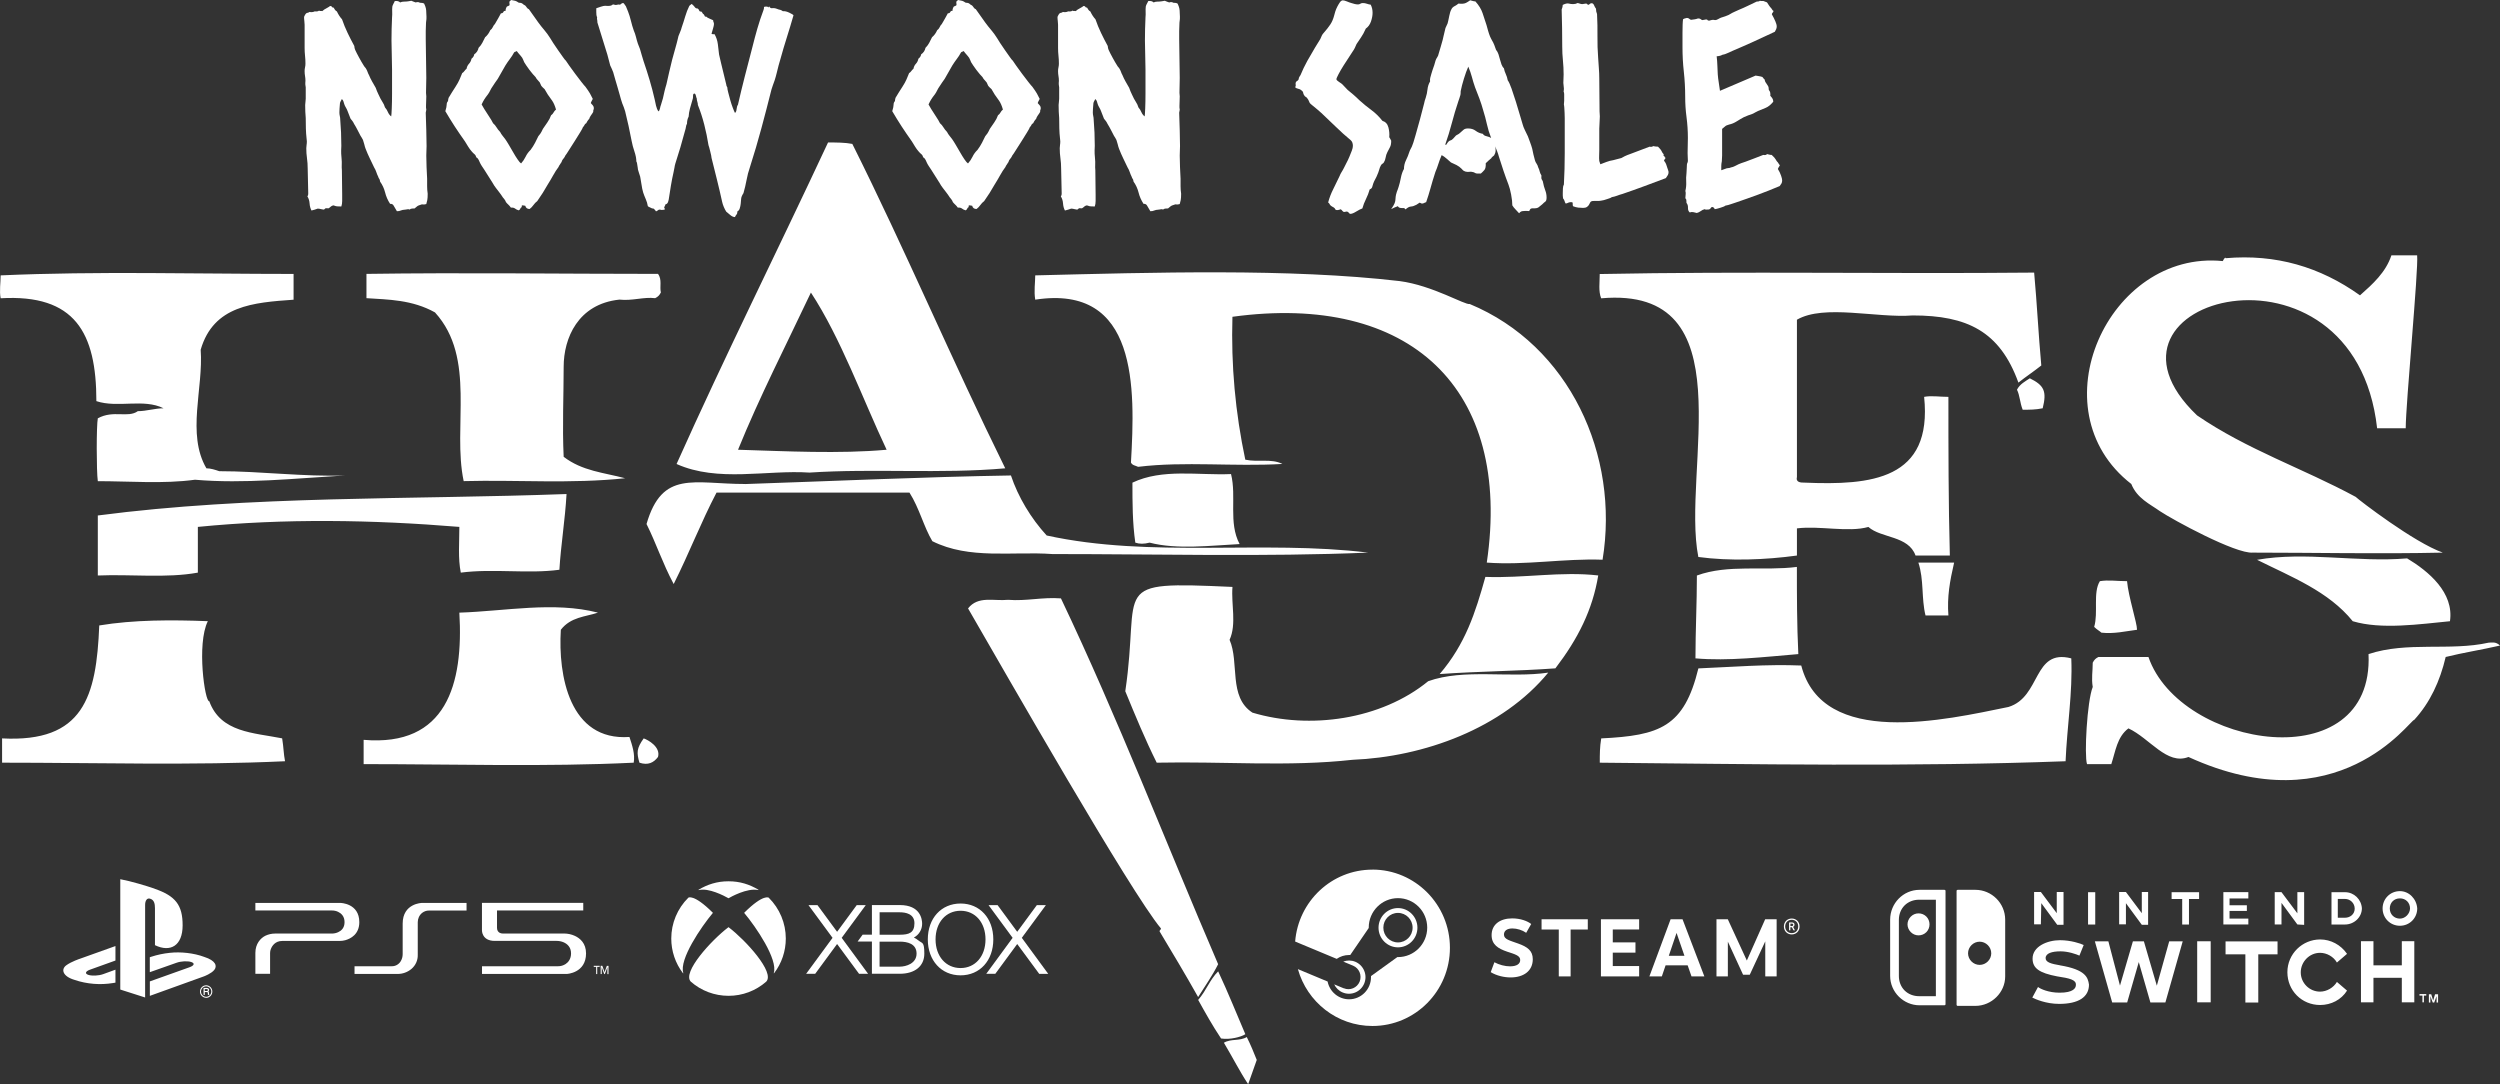 <?xml version="1.0" encoding="UTF-8"?>
<svg id="Layer_2" data-name="Layer 2" xmlns="http://www.w3.org/2000/svg" viewBox="0 0 538.53 233.55">
  <rect x="0" y="0" width="538.53" height="233.55" fill="#333333" stroke="none"/>
  <defs>
    <style>
      .cls-1, .cls-2 {
        fill: #fff;
      }

      .cls-2 {
        fill-rule: evenodd;
      }
    </style>
  </defs>
  <g id="Layers">
    <g id="Logo">
      <path class="cls-1" d="M160.51,104.26c-11.08,0-17.85-3.08-21.24,8.62,2.15,4.31,3.39,8.31,5.85,12.93,3.39-6.77,5.85-13.24,9.23-19.7h41.56c2.15,3.39,3.08,7.39,4.93,10.47,8,4,17.24,2.15,25.86,2.77,22.78,0,45.56.62,68.03-.31-22.78-2.77-46.79,1.23-69.26-3.69-3.39-3.69-6.16-8.31-7.7-12.93-18.78.31-38.79,1.23-57.26,1.85ZM93.72,67.32c8.93,9.85,3.69,24.63,6.16,36.32,11.39-.31,23.09.62,34.78-.62-4.62-1.23-9.23-1.54-13.24-4.62-.31-6.46,0-13.24,0-19.39s3.08-13.54,12.01-14.47c2.77.31,5.23-.62,7.7-.31.62-.31.92-.62,1.23-1.23-.31-1.23.31-2.77-.62-4-20.93,0-41.86-.31-62.8,0v5.23c4.62.31,9.85.31,14.78,3.08ZM345.21,120.58c3.69-22.47-7.08-46.17-28.63-55.1-.92.31-8-4-15.08-4.93-23.7-2.77-53.25-1.85-78.5-1.23,0,1.54-.31,3.39,0,5.23,22.16-3.39,21.55,19.09,20.62,35.09.31.62.92.62,1.54.92,10.16-1.23,20.62,0,31.09-.62-2.46-1.23-5.23-.31-8-.92-2.15-10.16-3.08-20.32-2.77-30.78,38.17-5.23,60.33,15.39,54.79,52.95,8.31.62,16.62-.92,24.93-.62ZM419.71,85.49c-1.85,0-3.69-.31-5.23,0,1.85,17.85-11.39,19.09-25.86,18.47-.62,0-1.85,0-1.54-1.23v-33.86c5.85-3.39,17.24-.31,24.93-.92,11.7,0,18.78,3.39,22.78,14.47,1.54-1.23,3.39-2.46,4.93-3.69-.62-6.77-.92-13.24-1.54-20.01-31.4.31-62.49-.31-93.58.31,0,1.85-.31,3.69.31,5.23,31.4-2.77,17.24,36.94,20.93,55.72,6.77.92,14.47.62,21.24-.31v-5.85c4.93-.62,11.08.92,15.39-.31,2.77,2.46,8.62,1.85,10.16,6.16h7.39c-.31-11.39-.31-22.78-.31-34.17h0ZM478.81,56.24c-24.63-2.46-40.33,32.01-19.7,48.02,1.23,3.08,4,4.31,6.16,5.85,2.77,1.85,16.31,9.23,20.01,8.93,13.54,0,27.09.31,40.94,0-6.16-2.15-18.16-11.39-18.78-12.01-11.39-6.16-23.39-10.16-34.17-17.55-26.47-25.24,33.86-41.25,38.79,2.77h6.16c0-5.23,2.77-34.17,2.46-37.25h-5.54c-1.23,3.69-4,6.16-6.77,8.62-8.62-6.16-18.16-8.93-28.94-8,0-.31-.31,0-.62.62h0ZM178.37,30.69c-10.77,23.09-22.16,45.87-32.63,69.26,8.93,4,19.39,1.23,28.63,1.85,13.85-.92,28.32.31,42.17-.92-11.39-23.09-21.55-47.1-32.94-69.88-1.54-.31-3.39-.31-5.23-.31ZM264.87,137.82c1.54-3.39.31-7.7.62-11.39-27.09-1.23-19.7-.31-23.09,22.47,2.15,5.23,4.31,10.47,6.77,15.39,14.16-.31,28.32.92,42.17-.62,15.39-.62,32.32-6.77,42.17-18.78-8.31,1.23-18.16-.92-25.86,1.85-10.16,8.31-25.55,10.47-37.86,6.77-5.23-3.39-2.77-10.77-4.93-15.7h0ZM344.6,164.29c33.25.31,67.11.92,100.35-.31.31-7.39,1.54-14.78,1.23-22.16-8.31-2.15-6.46,8.31-13.54,10.47-13.54,2.77-40.02,8.93-44.63-8.93-7.39-.31-14.78.31-22.16.62-3.08,12.62-8.31,14.47-20.93,15.08-.31,1.85-.31,3.39-.31,5.23ZM63.24,59.01c-20.93,0-42.17-.62-63.1.31,0,1.54-.31,3.39,0,4.93,16.01-.92,20.62,7.39,20.62,22.16,4.62,1.54,10.16-.62,14.47,1.54-1.85,0-3.69.62-5.54.62-2.15,1.54-5.23-.31-8.62,1.54-.31,1.54-.31,11.39,0,13.54,6.77,0,14.16.62,20.93-.31,10.47.92,21.86-.31,32.32-.92-8.93.31-18.16-.92-27.09-.92-.92-.31-1.85-.62-2.77-.62-4.31-7.39-.62-17.24-1.23-25.55,2.77-9.54,11.39-10.16,20.01-10.77v-5.54ZM250.09,200c0,.31-.31.31-.31.62,2.77,4.62,5.54,9.23,8.31,14.16,1.54-2.46,3.08-4.62,4.31-7.08-11.39-26.47-21.55-52.95-33.86-78.8-4-.31-7.39.62-11.39.31-3.08.31-6.46-.92-8.62,1.85,8,13.85,35.09,61.26,41.56,68.95ZM510.21,140.9c1.23,27.09-40.63,20.32-47.41.62h-10.77c-.62.31-.92.62-1.23,1.23,0,1.85-.31,3.39,0,5.23-1.23,3.08-1.85,14.78-1.23,16.62h5.23c.92-2.77,1.23-5.85,3.69-7.7,4.62,2.15,8.31,8,12.93,6.16,32.32,14.78,47.71-8,48.64-8,3.39-3.69,5.54-8.31,6.77-13.54,3.69-.92,7.7-1.54,11.7-2.46-.92-.92-1.85-.62-2.46-.62-8.31,1.85-17.55-.31-25.86,2.46h0ZM128.81,131.97c-9.54-2.46-20.01-.31-29.86,0,.92,15.39-2.77,28.94-20.62,27.4v5.23c19.39,0,39.09.62,58.18-.31.31-1.85-.31-3.69-.92-5.54-12.93.92-15.39-13.24-14.78-23.09,2.15-2.77,5.23-2.77,8-3.69ZM122.04,106.42c-33.25,1.23-68.03.31-100.97,4.62v12.93c7.08-.31,14.78.62,21.55-.62v-9.85c18.78-1.85,37.55-1.54,56.33,0,0,3.39-.31,6.77.31,9.85,7.08-.92,14.47.31,21.24-.62.31-5.23,1.23-10.77,1.54-16.31ZM344.29,123.96c-8-.92-16.01.62-24.32.31-2.15,7.7-4.31,14.47-9.85,20.93,8.62-.62,16.62-.62,24.93-1.23,4.93-6.46,8-12.62,9.23-20.01ZM387.08,122.12c-7.08.92-14.78-.62-21.55,1.85,0,5.85-.31,12.01-.31,17.85,7.08.62,14.78-.31,22.16-.92-.31-6.46-.31-12.31-.31-18.78ZM506.82,133.82c6.16,1.85,14.47.62,20.93,0,.92-6.16-4.62-10.77-9.23-13.54-10.77.92-21.86-1.54-32.32.31,7.39,3.69,15.39,6.77,20.62,13.24ZM243.94,103.96c0,4.31,0,8.62.62,12.93.92.31,1.85.31,3.08,0,5.85,1.54,13.24.62,19.39.31-2.46-4.62-.62-10.16-1.85-15.08-7.08.31-14.78-1.23-21.24,1.85ZM452.64,136.28c2.77.31,5.23-.31,7.7-.62,0-1.54-1.85-7.08-2.15-10.47-2.15,0-4-.31-5.85,0-1.54,2.46-.31,6.77-1.23,9.85.62.62,1.23.92,1.54,1.23h0ZM258.1,215.39c1.54,2.77,3.08,5.54,4.93,8.31,1.85.31,4.31-.31,5.23-.92-1.85-4.31-3.69-8.93-5.85-13.54-1.85,1.85-2.46,4-4.31,6.16ZM413.24,121.19c1.23,3.69.62,7.7,1.54,11.39h4.93c-.31-4,.31-7.39,1.23-11.39,0,0-7.7,0-7.7,0ZM268.87,233.55c.62-1.85,1.23-3.39,1.85-5.23-.62-1.54-1.23-3.08-2.15-4.93-1.54.92-3.39.31-4.93,1.23,1.85,3.08,3.39,6.16,5.23,8.93ZM440.02,87.95c.92-3.69.31-4.93-2.77-6.46-.92.62-2.15,1.23-2.77,2.46.62,1.23.62,2.77,1.23,4.31,1.54,0,2.77,0,4.31-.31ZM141.74,163.06c.62-2.15-2.15-3.69-3.08-4-1.54,2.15-1.54,3.08-.92,5.23,1.85.62,3.08,0,4-1.23ZM21.38,134.74c-.62,15.39-3.39,25.24-20.93,24.32v5.23c20.32,0,40.94.62,60.95-.31-.31-1.54-.31-3.08-.62-4.93-6.16-1.23-13.24-1.23-15.7-8-.92.31-2.77-12.31-.31-17.24-7.7-.31-16.01-.31-23.39.92ZM158.98,96.88c4.62-11.39,10.47-22.78,15.7-33.86,6.46,9.85,11.08,22.78,16.31,33.86-10.16.92-21.86.31-32.01,0Z"/>
      <g>
        <g id="ps5_logo" data-name="ps5 logo">
          <path id="ps_logo" data-name="ps logo" class="cls-2" d="M16.1,211.09c-2.58-.74-3.02-2.26-1.84-3.14,1.09-.81,2.95-1.42,2.95-1.42l7.66-2.74v3.12l-5.51,1.98c-.98.36-1.12.85-.33,1.11s2.23.19,3.2-.16l2.64-.96v2.79c-.17.03-.36.06-.53.09-2.76.45-5.59.22-8.24-.66ZM32.27,211.41l8.6-3.07c.98-.36,1.13-.85.33-1.11s-2.23-.19-3.2.17l-5.73,2.02v-3.22l.33-.11c1.29-.42,2.63-.7,3.98-.84,2.33-.26,5.18.04,7.42.88,2.52.8,2.81,1.98,2.17,2.79s-2.21,1.39-2.21,1.39l-11.68,4.21v-3.1ZM33.28,191.44c4.53,1.56,6.06,3.51,6.06,7.89s-2.62,5.89-5.96,4.27v-7.97c0-.93-.17-1.79-1.04-2.04-.67-.22-1.08.41-1.08,1.34v19.94l-5.35-1.71v-23.77c2.27.42,5.59,1.42,7.37,2.03h0ZM44.77,213.26c0,.06-.02.13-.06.17-.06.04-.13.05-.2.05h-.41v-.43h.44s.1,0,.14.03c.06.04.1.11.09.18ZM45.07,214.23s-.04-.04-.04-.07c0-.04-.01-.08-.01-.12v-.19c0-.07-.02-.14-.06-.2-.02-.03-.06-.05-.09-.07.04-.03.08-.07.11-.11.04-.07.06-.15.06-.23.01-.16-.08-.3-.22-.37-.09-.04-.18-.05-.28-.05h-.69v1.5h.26v-.62h.41c.05,0,.11,0,.16.02.06.03.09.09.08.16v.24s.02.08.02.12c0,.02,0,.04.02.06v.02h.3v-.09h-.02ZM43.3,213.6c0-.3.12-.58.32-.8.42-.43,1.11-.44,1.55-.02,0,0,.01.01.02.02.44.44.43,1.16-.01,1.6-.21.2-.48.32-.77.32-.29,0-.58-.12-.78-.33-.21-.21-.33-.5-.32-.79h0ZM44.41,214.95c.35,0,.69-.14.94-.4.52-.53.52-1.38,0-1.91-.25-.25-.59-.4-.94-.4-.75.01-1.34.63-1.33,1.38,0,.35.15.68.39.92.25.25.59.4.94.4h0Z"/>
          <path id="ps5" class="cls-1" d="M128.65,209.83h-.23v-1.56h-.52v-.22h1.27v.22h-.52v1.56ZM130.23,209.42h0l.49-1.36h.36v1.78h-.24v-1.49h0l-.54,1.48h-.14l-.54-1.48h0v1.48h-.23v-1.78h.36l.48,1.37ZM125.62,194.49h-21.8v5.91s-.07,2.28,2.76,2.28h13.33c.52,0,1.04.1,1.52.31.74.33,1.58,1.01,1.58,2.37,0,1.22-.59,1.92-1.18,2.31-.49.31-1.05.48-1.63.47h-16.37v1.66h18.26s4.15-.17,4.15-4.43c0-2.17-1.27-3.24-2.4-3.77-.74-.34-1.54-.51-2.35-.51h-13.21c-.22,0-.44-.05-.63-.15-.28-.15-.59-.46-.59-1.05v-3.76h18.58v-1.64ZM76.37,208.14v1.66h9.25c1.11.01,2.18-.38,3.02-1.09.88-.75,1.38-1.85,1.35-3.01v-7.05c0-.78.34-1.52.95-2.01.43-.33.95-.51,1.49-.5h8.07v-1.64h-9.61s-4.15.07-4.15,4.45v6.58c0,.54-.14,1.07-.42,1.53-.41.69-1.17,1.11-1.98,1.08h-7.98ZM55.01,194.49v1.64h16.49c.46,0,.91.09,1.33.29.65.31,1.39.94,1.39,2.22s-.73,1.87-1.39,2.17c-.42.19-.88.29-1.35.29h-12.23c-.72,0-1.44.16-2.09.47-1.02.51-2.15,1.71-2.15,3.7v4.5h3.17v-4.48c0-.29.05-.58.16-.85.26-.67.92-1.75,2.47-1.75h12.34c.41,0,.83-.05,1.23-.16,1.13-.32,3.02-1.25,3.02-3.89,0-4.09-4.07-4.14-4.07-4.14h-18.31Z"/>
        </g>
        <g>
          <path class="cls-1" d="M223.85,209.77l-4.73-6.42-4.72,6.42h-1.95l5.68-7.75-5.19-7.05h1.95l4.23,5.75,4.23-5.75h1.95l-5.19,7.05,5.69,7.76h-1.95ZM187,209.77l-5.69-7.75,5.19-7.05h-1.95l-4.23,5.75-4.23-5.75h-1.94l5.19,7.05-5.69,7.75h1.95l4.72-6.42,4.73,6.42h1.95Z"/>
          <path class="cls-1" d="M197.83,202.58c-.29-.25-.62-.46-.97-.62,1.1-.58,1.78-1.72,1.78-2.97,0-.95-.35-4.03-4.81-4.03h-6.01v6.38h-2c-.26.34-.85,1.15-1.08,1.48h3.08v6.94h6.01c3.26,0,5.28-1.65,5.28-4.32s-.44-2.15-1.28-2.87M189.48,196.52h4.35c1.18,0,3.15.29,3.15,2.35s-1.15,2.48-3.15,2.48h-4.35v-4.84h0ZM193.82,208.23h-4.35v-5.39h4.35c1.65,0,3.62.45,3.62,2.58s-2.27,2.81-3.62,2.81M206.92,194.63c-4.16,0-7.06,3.18-7.06,7.73s2.91,7.74,7.06,7.74,7.05-3.18,7.05-7.74-2.9-7.73-7.05-7.73M206.92,208.53c-3.17,0-5.39-2.54-5.39-6.17s2.22-6.17,5.39-6.17,5.37,2.54,5.37,6.17-2.21,6.17-5.37,6.17M148.28,193.38h-.01c-2.35,2.33-3.67,5.49-3.67,8.79,0,2.7.88,5.33,2.52,7.47.02.02.04.03.06.02s.02-.04.01-.06c-.94-2.91,3.87-9.96,6.35-12.92,0,0,.02-.02.02-.04s-.01-.03-.02-.04c-4.18-4.16-5.29-3.21-5.28-3.22M165.59,193.38h.01c2.35,2.33,3.67,5.49,3.67,8.79,0,2.7-.88,5.33-2.52,7.47-.02.02-.04.03-.06.02-.02-.01-.02-.04-.01-.06.94-2.91-3.86-9.97-6.35-12.92,0,0-.02-.02-.02-.04s0-.03.02-.04c4.18-4.16,5.29-3.2,5.28-3.22M156.93,189.84c2.49,0,4.54.68,6.43,1.81.02.01.03.04.02.06,0,.02-.04.03-.06.02-2.39-.52-6.02,1.55-6.36,1.75,0,0-.02,0-.03,0s-.02,0-.03,0c-.91-.52-4.27-2.28-6.38-1.74-.02,0-.05,0-.06-.02s0-.05.02-.06c1.89-1.13,3.96-1.82,6.44-1.82M156.93,199.73s.03.01.04.02c3.69,2.81,10.01,9.75,8.08,11.71h0c-2.24,1.97-5.13,3.06-8.12,3.05-2.99,0-5.88-1.08-8.12-3.05h0c-1.93-1.96,4.39-8.9,8.08-11.71,0,0,.03-.02.04-.02"/>
        </g>
      </g>
      <g>
        <g>
          <path class="cls-1" d="M295.63,187.33c-8.77,0-15.95,6.82-16.64,15.49l8.95,3.73c.76-.52,1.67-.83,2.66-.83.09,0,.18,0,.26,0l3.98-5.82s0-.05,0-.08c0-3.5,2.82-6.35,6.3-6.35s6.3,2.85,6.3,6.35-2.82,6.35-6.3,6.35c-.05,0-.1,0-.14,0l-5.67,4.09c0,.08,0,.15,0,.23,0,2.63-2.12,4.77-4.72,4.77-2.29,0-4.2-1.65-4.63-3.83l-6.4-2.67c1.98,7.07,8.42,12.25,16.06,12.25,9.22,0,16.69-7.54,16.69-16.84s-7.47-16.85-16.69-16.85"/>
          <path class="cls-1" d="M289.45,212.89l-2.05-.85c.36.76.99,1.4,1.83,1.75,1.8.76,3.88-.11,4.64-1.93.36-.88.37-1.85,0-2.74-.36-.88-1.04-1.57-1.91-1.94-.87-.36-1.8-.35-2.61-.04l2.12.88c1.33.56,1.96,2.1,1.41,3.44-.55,1.34-2.08,1.98-3.41,1.42"/>
          <path class="cls-1" d="M297.99,199.83c0-1.76,1.41-3.18,3.15-3.18s3.15,1.42,3.15,3.18-1.41,3.18-3.15,3.18-3.15-1.42-3.15-3.18M305.33,199.84c0-2.33-1.88-4.23-4.19-4.23s-4.19,1.9-4.19,4.23,1.88,4.23,4.19,4.23,4.19-1.9,4.19-4.23"/>
          <path class="cls-1" d="M329.85,199.02l-1.09,1.92c-.84-.59-1.97-.94-2.96-.94-1.13,0-1.83.47-1.83,1.32,0,1.03,1.24,1.27,3.09,1.94,1.98.71,3.12,1.54,3.12,3.37,0,2.51-1.96,3.92-4.77,3.92-1.37,0-3.02-.36-4.29-1.14l.79-2.13c1.03.55,2.27.88,3.37.88,1.48,0,2.19-.55,2.19-1.37,0-.93-1.07-1.22-2.81-1.79-1.98-.67-3.35-1.54-3.35-3.57,0-2.29,1.82-3.6,4.43-3.6,1.82,0,3.29.58,4.1,1.21"/>
          <polygon class="cls-1" points="338.33 200.23 338.33 210.33 335.78 210.33 335.78 200.23 332.07 200.23 332.07 198.02 342.03 198.02 342.03 200.23 338.33 200.23"/>
          <polygon class="cls-1" points="347.41 200.22 347.41 203 352.3 203 352.3 205.21 347.41 205.21 347.41 208.1 353.09 208.1 353.09 210.33 344.86 210.33 344.86 198.02 353.09 198.02 353.09 200.22 347.41 200.22"/>
          <path class="cls-1" d="M361.15,200.96l-1.67,4.93h3.37l-1.7-4.93ZM358.79,207.94l-.81,2.39h-2.68l4.57-12.31h2.57l4.7,12.31h-2.77l-.83-2.39h-4.77Z"/>
          <polygon class="cls-1" points="380.26 202.78 376.92 209.97 375.48 209.97 372.2 202.84 372.2 210.33 369.75 210.33 369.75 198.02 372.19 198.02 376.29 206.91 380.24 198.02 382.71 198.02 382.71 210.33 380.26 210.33 380.26 202.78"/>
          <path class="cls-1" d="M385.67,199.49h.3c.19,0,.31-.12.31-.28s-.08-.25-.31-.25h-.3v.53ZM385.98,198.7c.44,0,.58.23.58.49,0,.23-.14.39-.3.47l.39.74h-.32l-.33-.66h-.34v.66h-.27v-1.69h.58ZM384.55,199.57c0,.88.63,1.44,1.41,1.44s1.4-.56,1.4-1.44-.63-1.44-1.4-1.44-1.41.55-1.41,1.44M387.65,199.57c0,1.06-.79,1.72-1.69,1.72s-1.69-.66-1.69-1.72.79-1.71,1.69-1.71,1.69.66,1.69,1.71"/>
        </g>
        <path class="cls-1" d="M410.9,199.12c0,1.23,1.04,2.37,2.37,2.37s2.37-1.04,2.37-2.37-1.04-2.37-2.37-2.37-2.37,1.14-2.37,2.37ZM425.52,191.68h-3.83c-.09,0-.22.09-.22.22v24.56c0,.09.09.22.22.22h3.83c3.51,0,6.42-2.91,6.42-6.33v-12.25c0-3.54-2.91-6.42-6.42-6.42ZM426.44,207.85c-1.36,0-2.5-1.14-2.5-2.5s1.14-2.5,2.5-2.5,2.5,1.14,2.5,2.5-1.14,2.5-2.5,2.5ZM418.87,191.68h-5.38c-3.51,0-6.33,2.91-6.33,6.42v12.12c0,3.51,2.91,6.33,6.33,6.33h5.38c.09,0,.22-.09.22-.22v-24.46c0-.09-.13-.19-.22-.19ZM417.01,214.59h-3.64c-1.14,0-2.28-.41-3.1-1.23-.82-.82-1.23-1.96-1.23-3.1v-12.12c0-1.14.41-2.28,1.23-3.1s1.96-1.23,3.1-1.23h3.64v20.79ZM457.95,194.56l3.42,4.65h1.36v-7.06h-1.36v4.56l-3.42-4.56h-1.46v6.96h1.46v-4.56ZM443.75,207.94c-1.87-.32-3.1-.63-3.1-1.55,0-1.04,1.36-1.46,3.23-1.46,1.65,0,3.42.63,4.05.92l.92-2.28c-.63-.32-2.78-1.04-5.09-1.04-2.78,0-5.92,1.36-5.92,3.96,0,2.09,1.46,3.1,5.28,3.83,2.69.41,4.15.73,4.05,1.87,0,.63-.51,1.65-3.51,1.65-2.37,0-4.15-.82-4.65-1.23l-1.23,2.28c.63.32,2.91,1.36,5.79,1.36,4.15,0,6.42-1.46,6.42-4.15-.22-1.55-.73-3.23-6.23-4.15ZM439.73,194.56l3.42,4.65h1.36v-7.06h-1.46v4.56l-3.42-4.56h-1.46v6.96h1.46l.09-4.56h0ZM464.6,212.31l-2.78-9.53h-2.37l-2.78,9.53-2.5-9.53h-2.91l3.73,13.16h3.23l2.5-8.7,2.5,8.7h3.23l3.73-13.16h-2.91l-2.66,9.53ZM451.34,192.19h-1.55v6.96h1.55v-6.96ZM473.3,215.92h2.91v-13.16h-2.91v13.16ZM516.97,191.96c-2.09,0-3.73,1.65-3.73,3.73s1.65,3.73,3.73,3.73,3.73-1.65,3.73-3.73c-.13-2.06-1.77-3.73-3.73-3.73ZM516.97,197.88c-1.23,0-2.18-.92-2.18-2.18s.92-2.18,2.18-2.18,2.18.92,2.18,2.18c-.03,1.14-1.04,2.18-2.18,2.18ZM517.38,207.94h-6.11v-5.19h-2.69v13.16h2.69v-5.28h6.11v5.28h2.69v-13.16h-2.69v5.19ZM524.54,214.18l-.41,1.36-.41-1.36h-.51v1.77h.32v-1.36l.51,1.36h.32l.51-1.36v1.36h.32v-1.77h-.63ZM505.14,192.19h-2.91v6.96h2.91c1.96,0,3.64-1.55,3.64-3.51-.13-1.9-1.68-3.45-3.64-3.45ZM505.14,197.69h-1.55v-4.05h1.55c1.14,0,2.09.92,2.09,2.09s-.95,1.96-2.09,1.96ZM521.31,214.46h.51v1.46h.32v-1.46h.51v-.32h-1.46v.32h.13ZM499.76,205.25c1.46,0,2.91.82,3.64,2.09l2.18-1.87c-1.36-1.96-3.51-3.1-5.79-3.1-3.83,0-7.06,3.1-7.06,7.06s3.1,7.06,7.06,7.06c2.37,0,4.56-1.14,5.79-3.1l-2.18-1.87c-.73,1.23-2.18,2.09-3.64,2.09-2.28,0-4.15-1.87-4.15-4.15s1.87-4.21,4.15-4.21ZM484.32,197.88h-4.05v-1.65h3.73v-1.23h-3.73v-1.46h4.05v-1.36h-5.38v6.96h5.38v-1.27ZM479.44,205.57h4.24v10.38h2.78v-10.38h4.15v-2.78h-11.2v2.78h.03ZM473.71,192.19h-5.92v1.46h2.28v5.51h1.46v-5.51h2.18v-1.46h0ZM496.34,199.24v-7.06h-1.46v4.56l-3.42-4.56h-1.46v6.96h1.46v-4.65l3.42,4.65,1.46.09h0Z"/>
      </g>
      <g>
        <path class="cls-1" d="M90.42.59c.43,0,.74.06.94.18.19.39.32.73.38,1.03s.09.64.09,1.03c.04.59.05,1.01.03,1.26-.02.25-.05.52-.09.79-.04.63-.06,1.22-.06,1.79v1.79c0,1.37.02,2.75.06,4.16.04,1.41.06,2.79.06,4.16,0,.55-.01,1.08-.03,1.61-.02.53-.03,1.06-.03,1.61,0,.12,0,.24.03.38.02.14.03.26.03.38,0,.35-.01.69-.03,1.03-.02.33-.03.65-.03.97v.41c0,.12.02.27.06.47-.08.31-.12.53-.12.64,0,.63.02,1.26.06,1.9.04.64.06,1.28.06,1.9,0,.59,0,1.15.03,1.7.02.55.03,1.11.03,1.7,0,.31-.01.64-.03,1-.02.35-.03.7-.03,1.05,0,.82.02,1.65.06,2.49.04.84.08,1.67.12,2.49v1.61c0,.53.04,1.06.12,1.61,0,.63-.03,1.08-.09,1.38s-.13.58-.21.85c-.31.08-.52.11-.62.09-.1-.02-.21-.03-.32-.03-.55.16-.9.3-1.05.44-.16.14-.33.28-.53.44-.16,0-.34,0-.56.03-.22.02-.38.09-.5.21-.2-.08-.35-.1-.47-.06-.12.04-.23.06-.35.06-.55.04-.92.11-1.11.21-.2.1-.47.15-.82.15-.31-.51-.55-.91-.7-1.2-.16-.29-.41-.42-.76-.38-.51-.78-.87-1.6-1.08-2.46-.22-.86-.58-1.64-1.08-2.34-.04-.31-.1-.51-.18-.59-.08-.08-.16-.23-.23-.47-.16-.31-.29-.64-.41-1s-.27-.68-.47-1c-.31-.66-.63-1.32-.94-1.96-.31-.64-.61-1.32-.88-2.02-.12-.31-.22-.63-.29-.97-.08-.33-.18-.65-.29-.97-.08-.16-.17-.31-.26-.47-.1-.16-.19-.29-.26-.41-.23-.43-.46-.86-.67-1.29-.22-.43-.46-.86-.73-1.29-.08-.19-.19-.38-.32-.56-.14-.18-.28-.36-.44-.56-.12-.27-.23-.55-.32-.82-.1-.27-.21-.55-.32-.82-.08-.23-.2-.48-.35-.73-.16-.25-.27-.5-.35-.73-.08-.19-.14-.39-.18-.59-.04-.19-.16-.37-.35-.53-.27.47-.41.78-.41.94-.04.47-.07.85-.09,1.14-.02.29-.03.56-.03.79,0,.27.03.54.09.79.06.25.09.5.09.73.08.94.14,1.89.18,2.84.04.96.06,1.9.06,2.84-.04.74-.05,1.31-.03,1.7.02.39.05.78.09,1.17.04.39.05.79.03,1.2-.02.41-.01.81.03,1.2,0,.9,0,1.77.03,2.61.02.84.03,1.71.03,2.61v1.41c0,.43-.06.82-.18,1.17-.59,0-.97-.02-1.14-.06-.18-.04-.36-.1-.56-.18-.23.04-.42.13-.56.26-.14.14-.3.26-.5.38-.43-.04-.66-.03-.7.03-.04.06-.12.13-.23.21-.12.04-.23.04-.32,0-.1-.04-.21-.06-.32-.06-.31-.08-.57-.12-.76-.12-.23.08-.46.16-.67.23-.22.08-.44.14-.67.18-.23-.43-.37-.94-.41-1.52-.04-.59-.2-1.09-.47-1.52.08-.16.13-.25.15-.29.02-.04.03-.16.03-.35,0-.9-.02-1.8-.06-2.7-.04-.9-.06-1.8-.06-2.7,0-.74-.05-1.46-.15-2.17-.1-.7-.15-1.43-.15-2.17,0-.23.02-.47.06-.7.04-.23.06-.49.06-.76,0-.12-.01-.23-.03-.35-.02-.12-.03-.21-.03-.29-.08-.7-.13-1.43-.15-2.17-.02-.74-.03-1.48-.03-2.23-.04-.43-.07-.88-.09-1.35-.02-.47-.03-.96-.03-1.46,0-.19.02-.41.06-.64.04-.23.06-.47.06-.7v-2.46c-.08-.47-.11-.78-.09-.94.02-.16.03-.31.03-.47,0-.35-.03-.69-.09-1.03-.06-.33-.09-.69-.09-1.08,0-.27.03-.54.09-.79.06-.25.09-.52.09-.79,0-.59-.03-1.15-.09-1.7-.06-.55-.09-1.11-.09-1.7v-4.98c0-.27-.02-.55-.06-.82-.04-.27-.06-.57-.06-.88.23-.55.45-.83.64-.85.19-.02.37-.09.53-.21.43.08.8.04,1.11-.12.51.04.82-.02.94-.18.08.08.19.11.32.09.14-.02.26,0,.38.03.12-.08.21-.16.29-.23s.19-.16.35-.23c.43-.23.68-.38.76-.44.08-.06.18-.13.29-.21.19,0,.32.06.38.18s.19.18.38.18c.08.16.18.31.29.47.12.16.25.27.41.35.31.66.68,1.23,1.11,1.7.35,1.02.75,1.99,1.2,2.93.45.94.93,1.88,1.44,2.81,0,.12.02.26.06.44.04.18.08.3.12.38.19.43.48.99.85,1.67.37.68.69,1.24.97,1.67.08.16.18.29.29.41s.21.25.29.41c.12.2.21.41.29.64.08.23.18.45.29.64.19.47.42.93.67,1.38.25.45.52.91.79,1.38.08.23.17.47.26.7.1.23.21.47.32.7.31.7.6,1.24.85,1.61.25.37.44.77.56,1.2.27.31.49.65.64,1.03.16.37.39.67.7.91.04-.19.08-.77.12-1.73.04-.96.06-2,.06-3.13v-5.27c0-1.05-.02-2.1-.06-3.13-.04-1.03-.06-2.06-.06-3.08,0-.82,0-1.65.03-2.49.02-.84.05-1.67.09-2.49.04-.43.05-.83.03-1.2-.02-.37-.01-.75.03-1.14.04-.19.12-.39.23-.59.12-.19.21-.39.29-.59.51-.08.9.02,1.17.29.23-.12.52-.18.85-.18s.62-.02.85-.06c.31-.04.49-.07.53-.09.04-.02.1-.03.18-.03.16.08.3.14.44.18.14.04.3.1.5.18.35-.12.64-.1.88.06Z"/>
        <path class="cls-1" d="M127.68,21.33c-.08.16-.16.3-.23.44-.08.14-.14.28-.18.44.16.16.3.32.44.5.14.18.21.36.21.56,0,.16-.03.3-.09.44-.06.14-.07.26-.03.38-.16.27-.32.53-.5.76s-.3.49-.38.76c-.16.16-.28.31-.38.47-.1.16-.19.31-.26.47-.2.08-.32.21-.38.38s-.17.32-.32.44c-.04.16-.23.53-.59,1.11s-.74,1.21-1.17,1.88c-.43.66-.84,1.31-1.23,1.93-.39.63-.66,1.04-.82,1.23-.08.2-.17.35-.26.47-.1.12-.21.25-.32.41-.08.12-.14.24-.18.38-.04.14-.1.24-.18.32-.08.16-.17.29-.26.41-.1.12-.19.27-.26.47-.39.51-.78,1.11-1.17,1.82-.39.7-.76,1.33-1.11,1.88-.2.31-.38.63-.56.94-.18.31-.36.63-.56.94-.2.31-.39.61-.59.88-.2.27-.39.57-.59.88-.31.23-.59.52-.82.85-.23.33-.51.62-.82.85-.51,0-.82-.23-.94-.7-.51-.12-.76-.12-.76,0v.29c-.16.08-.26.19-.32.35-.06.16-.17.27-.32.35-.31-.08-.58-.21-.79-.38-.22-.18-.52-.24-.91-.21-.16-.23-.33-.44-.53-.62-.2-.18-.37-.36-.53-.56-.08-.23-.19-.43-.32-.59-.14-.16-.26-.31-.38-.47-.12-.19-.23-.37-.35-.53-.12-.16-.23-.31-.35-.47-.27-.35-.54-.69-.79-1.03-.25-.33-.48-.67-.67-1.03-.31-.47-.62-.95-.91-1.44-.29-.49-.6-.97-.91-1.44-.16-.23-.31-.47-.47-.7-.16-.23-.29-.47-.41-.7-.08-.19-.19-.43-.32-.7-.14-.27-.3-.45-.5-.53-.08-.31-.22-.55-.41-.7-.2-.16-.39-.35-.59-.59-.27-.31-.53-.65-.76-1.03-.23-.37-.47-.75-.7-1.14-.78-1.09-1.51-2.17-2.2-3.22-.68-1.05-1.36-2.15-2.02-3.28.19-.62.29-1.09.29-1.41s.1-.57.29-.76c0-.16.04-.39.12-.7.51-.86,1-1.64,1.46-2.34.43-.66.73-1.21.91-1.64.18-.43.36-.88.56-1.35.19-.12.35-.26.47-.44s.27-.34.47-.5c.08-.43.25-.79.53-1.08.27-.29.45-.65.53-1.08.35-.27.55-.59.59-.94.51-.35.82-.82.94-1.41.31-.31.58-.66.79-1.05.21-.39.42-.8.62-1.23.47-.39.84-.9,1.11-1.52.23-.16.41-.37.53-.64.12-.27.27-.51.47-.7.31-.51.56-.93.73-1.26.18-.33.36-.67.56-1.03.27,0,.45-.1.53-.29.08-.19.23-.27.47-.23,0-.35.1-.66.29-.94.08-.04.19-.09.35-.15.16-.06.23-.13.23-.21-.08-.47-.06-.74.06-.82.12-.08.21-.16.29-.23.43.08.72.14.88.18.16.04.41.18.76.41.39,0,.66.08.82.23.16.16.33.27.53.35.16.16.28.31.38.47.1.16.24.27.44.35.31.43.64.9,1,1.41.35.51.68.98,1,1.41.43.59.87,1.14,1.32,1.67.45.53.87,1.1,1.26,1.73.12.2.33.54.64,1.03.31.49.66,1.01,1.05,1.55.39.55.74,1.05,1.05,1.49.31.45.53.71.64.79.12.2.37.57.76,1.11.39.55.81,1.12,1.26,1.73.45.61.89,1.18,1.32,1.73.43.55.72.9.88,1.05.43.59.75,1.06.97,1.44.21.37.42.77.62,1.2ZM114.26,32.34c.43-.59.76-1.11,1-1.58l.7-1.41c.39-.47.62-.8.7-1,.08-.19.18-.39.29-.59.31-.47.63-.94.97-1.41.33-.47.6-.98.79-1.52.23-.16.41-.35.53-.59s.29-.45.53-.64c-.23-.82-.51-1.45-.82-1.9-.31-.45-.63-.89-.94-1.32-.12-.19-.23-.39-.35-.59-.12-.19-.23-.39-.35-.59-.16-.12-.28-.23-.38-.35-.1-.12-.21-.23-.32-.35-.08-.19-.2-.45-.35-.76-.16-.19-.31-.37-.47-.53-.16-.16-.29-.35-.41-.59-.16-.16-.35-.37-.59-.64-.23-.27-.48-.58-.73-.91-.25-.33-.48-.64-.67-.94-.2-.29-.35-.54-.47-.73-.08-.19-.15-.36-.21-.5-.06-.14-.13-.28-.21-.44-.2-.27-.39-.52-.59-.73-.2-.21-.39-.46-.59-.73-.12.08-.23.13-.32.15-.1.02-.19.07-.26.15-.27.51-.58.98-.91,1.41-.33.43-.65.9-.97,1.41-.27.47-.55.95-.82,1.44-.27.49-.55.97-.82,1.44-.2.27-.38.54-.56.79-.18.25-.36.54-.56.85-.2.27-.36.56-.5.85-.14.29-.3.58-.5.85-.31.39-.57.74-.76,1.05-.2.31-.39.68-.59,1.11.12.23.3.56.56.97.25.41.52.82.79,1.23.27.41.52.79.73,1.14.21.35.34.59.38.7.31.27.57.58.76.91.19.33.45.65.76.97.16.31.33.59.53.82.19.23.39.49.59.76.19.27.45.67.76,1.2.31.53.62,1.06.94,1.61.31.55.62,1.05.94,1.52.31.47.57.76.76.88.39-.43.71-.91.97-1.44.25-.53.6-1.01,1.03-1.44Z"/>
        <path class="cls-1" d="M165.71,1.41c.16.27.36.39.62.35.25-.04.52-.02.79.06l.64.23c.23.04.41.09.53.15s.23.13.35.21c.39-.04.85.07,1.38.32.53.25.83.44.91.56-.47,1.64-.95,3.23-1.44,4.78-.49,1.54-.95,3.1-1.38,4.66-.12.35-.24.79-.38,1.32-.14.53-.27,1.07-.41,1.64-.14.57-.28,1.09-.44,1.58-.16.49-.29.87-.41,1.14l-.29.88c-.7,2.81-1.43,5.6-2.17,8.35-.74,2.75-1.56,5.54-2.46,8.35-.31.9-.56,1.83-.73,2.78-.18.96-.4,1.9-.67,2.84-.31.47-.48.88-.5,1.23-.02.35-.05.7-.09,1.05-.04.35-.11.68-.21,1-.1.31-.26.53-.5.64,0,.31-.07.55-.21.7-.14.16-.24.33-.32.53-.31,0-.64-.14-.97-.41-.33-.27-.64-.53-.91-.76-.2-.31-.37-.65-.53-1.03-.16-.37-.27-.73-.35-1.08-.35-1.6-.72-3.18-1.11-4.75-.39-1.56-.78-3.12-1.17-4.69,0-.12-.03-.31-.09-.59-.06-.27-.13-.57-.21-.88-.08-.31-.15-.59-.21-.82s-.11-.39-.15-.47c-.23-1.48-.54-2.96-.91-4.42-.37-1.46-.83-2.88-1.38-4.25,0-.23-.04-.47-.12-.7-.08-.23-.12-.47-.12-.7-.08-.16-.14-.35-.18-.59-.04-.23-.14-.39-.29-.47-.2,0-.3.12-.32.35-.02.23-.03.45-.03.64-.27.9-.49,1.64-.64,2.23-.16.59-.25,1.17-.29,1.76-.23.43-.35.94-.35,1.52-.12.2-.2.43-.23.7-.04.27-.1.53-.18.76-.66,2.5-1.37,4.88-2.11,7.15-.08.27-.14.56-.18.85-.04.29-.1.6-.18.91-.23,1.02-.43,2.01-.59,2.99-.16.98-.31,1.97-.47,2.99-.08.35-.16.59-.23.7-.08.12-.16.2-.23.23-.08.04-.15.07-.21.09-.06.02-.09.09-.09.21-.2.31-.25.51-.18.59s.12.16.12.23-.11.13-.32.15c-.22.02-.36.03-.44.03-.31-.12-.56-.1-.73.06-.18.16-.32.23-.44.23-.12-.2-.25-.36-.41-.5-.16-.14-.27-.17-.35-.09-.39-.2-.64-.31-.73-.35-.1-.04-.19-.1-.26-.18-.08-.51-.23-1.01-.44-1.49-.22-.49-.4-.97-.56-1.44-.16-.55-.27-1.1-.35-1.67-.08-.57-.18-1.14-.29-1.73-.08-.27-.19-.6-.32-1-.14-.39-.21-.7-.21-.94-.08-.47-.13-.78-.15-.94-.02-.16-.07-.29-.15-.41,0-.62-.14-1.34-.41-2.14-.27-.8-.47-1.53-.59-2.2-.43-2.27-.9-4.41-1.41-6.45-.08-.31-.18-.6-.29-.88-.12-.27-.23-.57-.35-.88-.2-.59-.37-1.18-.53-1.79-.16-.6-.33-1.22-.53-1.85-.16-.51-.3-1.01-.44-1.49-.14-.49-.28-1.01-.44-1.55-.08-.23-.18-.47-.29-.7s-.23-.49-.35-.76c-.16-.55-.29-1.06-.41-1.55-.12-.49-.25-.97-.41-1.44-.31-1.05-.64-2.1-.97-3.13-.33-1.03-.65-2.08-.97-3.13,0-.27-.02-.48-.06-.62-.04-.14-.04-.3,0-.5-.08-.16-.13-.33-.15-.53-.02-.19-.03-.39-.03-.59v-.82c.19-.08.51-.19.94-.32.43-.14.74-.21.94-.21.51.04.88.04,1.11,0,.23-.04.43-.14.59-.29.12,0,.22.02.32.06.1.04.21.06.32.06.47-.12.74-.14.82-.06.16-.04.27-.11.35-.21.08-.1.21-.15.41-.15.08,0,.18.1.29.29.12.2.21.33.29.41.08.2.16.38.23.56.08.18.16.36.23.56.23.59.44,1.25.62,1.99.18.74.38,1.45.62,2.11.19.43.35.89.47,1.38.12.49.25.97.41,1.44.08.2.16.39.23.59.08.2.16.39.23.59.12.47.24.91.38,1.32.14.41.26.83.38,1.26.47,1.37.91,2.74,1.32,4.13.41,1.39.77,2.76,1.08,4.13.08.39.18.84.29,1.35.12.51.29.92.53,1.23.16-.12.26-.33.32-.64.06-.31.13-.57.21-.76.08-.23.15-.47.21-.7s.13-.47.21-.7c.12-.55.23-1.06.35-1.55.12-.49.25-.99.41-1.49.19-.86.39-1.73.59-2.61.19-.88.41-1.77.64-2.67.16-.55.31-1.11.47-1.7.16-.59.31-1.15.47-1.7.08-.27.15-.55.21-.82.06-.27.13-.57.21-.88.12-.31.24-.62.38-.94.14-.31.24-.62.32-.94.27-.78.53-1.57.76-2.37.23-.8.53-1.55.88-2.26.08-.08.16-.15.23-.21.08-.06.18-.13.29-.21.35.31.59.56.7.73s.31.26.59.26c.16.12.26.26.32.44s.21.24.44.21c.12.08.21.19.26.32.06.14.17.24.32.32.16.35.25.51.29.47s.12-.04.23,0c.08.12.3.25.67.41.37.16.63.27.79.35,0,.16.03.29.09.41s.09.25.09.41c0,.2-.07.53-.21,1-.14.47-.24.84-.32,1.11.19.08.33.11.41.09.08-.02.16-.03.23-.03.39.66.63,1.4.73,2.2.1.8.19,1.53.26,2.2.08.31.15.62.21.91s.13.6.21.91c.19.78.38,1.55.56,2.31s.36,1.53.56,2.31c0,.2.08.41.23.64,0,.23.07.62.21,1.14.14.53.28,1.07.44,1.64.16.57.33,1.1.53,1.61.19.51.35.88.47,1.11.19-.12.31-.39.35-.82.04-.43.14-.74.29-.94.47-2.07.97-4.12,1.49-6.15.53-2.03,1.06-4.1,1.61-6.21.35-1.41.71-2.75,1.08-4.04.37-1.29.81-2.62,1.32-3.98.08-.16.12-.39.12-.7.47-.12.8-.08,1,.12l.06-.23Z"/>
        <path class="cls-1" d="M223.95,21.33c-.08.16-.16.3-.23.44-.08.14-.14.28-.18.44.16.16.3.32.44.5.14.18.21.36.21.56,0,.16-.03.3-.09.44-.06.14-.07.26-.03.38-.16.27-.32.53-.5.76s-.3.49-.38.76c-.16.16-.28.31-.38.47-.1.16-.19.31-.26.47-.2.08-.32.21-.38.38s-.17.32-.32.44c-.04.16-.23.53-.59,1.11s-.74,1.21-1.17,1.88c-.43.66-.84,1.31-1.23,1.93-.39.63-.66,1.04-.82,1.23-.08.2-.17.35-.26.47-.1.12-.21.25-.32.41-.08.12-.14.24-.18.38-.04.14-.1.24-.18.32-.08.16-.17.29-.26.41-.1.12-.19.27-.26.47-.39.51-.78,1.11-1.17,1.82-.39.7-.76,1.33-1.11,1.88-.2.31-.38.63-.56.94-.18.31-.36.63-.56.94-.2.31-.39.61-.59.88-.2.27-.39.57-.59.88-.31.23-.59.52-.82.85-.23.33-.51.62-.82.85-.51,0-.82-.23-.94-.7-.51-.12-.76-.12-.76,0v.29c-.16.08-.26.19-.32.35-.06.16-.17.27-.32.35-.31-.08-.58-.21-.79-.38-.22-.18-.52-.24-.91-.21-.16-.23-.33-.44-.53-.62-.2-.18-.37-.36-.53-.56-.08-.23-.19-.43-.32-.59-.14-.16-.26-.31-.38-.47-.12-.19-.23-.37-.35-.53-.12-.16-.23-.31-.35-.47-.27-.35-.54-.69-.79-1.03-.25-.33-.48-.67-.67-1.03-.31-.47-.62-.95-.91-1.44-.29-.49-.6-.97-.91-1.44-.16-.23-.31-.47-.47-.7-.16-.23-.29-.47-.41-.7-.08-.19-.19-.43-.32-.7-.14-.27-.3-.45-.5-.53-.08-.31-.22-.55-.41-.7-.2-.16-.39-.35-.59-.59-.27-.31-.53-.65-.76-1.03-.23-.37-.47-.75-.7-1.14-.78-1.09-1.51-2.17-2.2-3.22-.68-1.05-1.36-2.15-2.02-3.28.19-.62.29-1.09.29-1.41s.1-.57.29-.76c0-.16.04-.39.12-.7.51-.86,1-1.64,1.46-2.34.43-.66.73-1.21.91-1.64.18-.43.36-.88.56-1.35.19-.12.35-.26.47-.44s.27-.34.47-.5c.08-.43.25-.79.53-1.08.27-.29.45-.65.53-1.08.35-.27.55-.59.59-.94.51-.35.82-.82.94-1.41.31-.31.58-.66.79-1.05.21-.39.42-.8.62-1.23.47-.39.84-.9,1.11-1.52.23-.16.41-.37.53-.64.12-.27.27-.51.47-.7.31-.51.56-.93.73-1.26.18-.33.36-.67.56-1.03.27,0,.45-.1.53-.29.08-.19.23-.27.47-.23,0-.35.1-.66.29-.94.08-.04.19-.09.35-.15.16-.06.23-.13.23-.21-.08-.47-.06-.74.06-.82.12-.08.21-.16.29-.23.43.08.72.14.88.18.16.04.41.18.76.41.39,0,.66.08.82.23.16.16.33.27.53.35.16.16.28.31.38.47.1.16.24.27.44.35.31.43.64.9,1,1.41.35.51.68.98,1,1.41.43.59.87,1.14,1.32,1.67.45.53.87,1.1,1.26,1.73.12.2.33.54.64,1.03.31.49.66,1.01,1.05,1.55.39.55.74,1.05,1.05,1.49.31.45.53.71.64.79.12.2.37.57.76,1.11.39.55.81,1.12,1.26,1.73.45.61.89,1.18,1.32,1.73.43.55.72.9.88,1.05.43.59.75,1.06.97,1.44.21.37.42.77.62,1.2ZM210.53,32.34c.43-.59.76-1.11,1-1.58l.7-1.41c.39-.47.62-.8.7-1,.08-.19.18-.39.29-.59.31-.47.63-.94.97-1.41.33-.47.6-.98.79-1.52.23-.16.41-.35.53-.59s.29-.45.53-.64c-.23-.82-.51-1.45-.82-1.9-.31-.45-.63-.89-.94-1.32-.12-.19-.23-.39-.35-.59-.12-.19-.23-.39-.35-.59-.16-.12-.28-.23-.38-.35-.1-.12-.21-.23-.32-.35-.08-.19-.2-.45-.35-.76-.16-.19-.31-.37-.47-.53-.16-.16-.29-.35-.41-.59-.16-.16-.35-.37-.59-.64-.23-.27-.48-.58-.73-.91-.25-.33-.48-.64-.67-.94-.2-.29-.35-.54-.47-.73-.08-.19-.15-.36-.21-.5-.06-.14-.13-.28-.21-.44-.2-.27-.39-.52-.59-.73-.2-.21-.39-.46-.59-.73-.12.08-.23.13-.32.15-.1.02-.19.07-.26.15-.27.51-.58.98-.91,1.41-.33.43-.65.9-.97,1.41-.27.47-.55.95-.82,1.44-.27.49-.55.97-.82,1.44-.2.27-.38.54-.56.79-.18.25-.36.54-.56.85-.2.27-.36.56-.5.85-.14.29-.3.58-.5.85-.31.39-.57.74-.76,1.05-.2.31-.39.68-.59,1.11.12.23.3.56.56.97.25.41.52.82.79,1.23.27.41.52.79.73,1.14.21.35.34.59.38.7.31.27.57.58.76.91.19.33.45.65.76.97.16.31.33.59.53.82.19.23.39.49.59.76.19.27.45.67.76,1.2.31.53.62,1.06.94,1.61.31.55.62,1.05.94,1.52.31.47.57.76.76.88.39-.43.71-.91.97-1.44.25-.53.6-1.01,1.03-1.44Z"/>
        <path class="cls-1" d="M252.72.59c.43,0,.74.06.94.18.19.39.32.73.38,1.03s.09.64.09,1.03c.04.59.05,1.01.03,1.26-.02.25-.05.52-.09.79-.04.63-.06,1.22-.06,1.79v1.79c0,1.37.02,2.75.06,4.16.04,1.41.06,2.79.06,4.16,0,.55-.01,1.08-.03,1.61-.02.53-.03,1.06-.03,1.61,0,.12,0,.24.03.38.02.14.03.26.03.38,0,.35-.01.69-.03,1.03-.02.33-.03.65-.03.97v.41c0,.12.02.27.06.47-.08.31-.12.53-.12.64,0,.63.02,1.26.06,1.9.04.64.06,1.28.06,1.9,0,.59,0,1.15.03,1.7.02.55.03,1.11.03,1.7,0,.31-.01.64-.03,1-.02.35-.03.7-.03,1.05,0,.82.02,1.65.06,2.49.04.84.08,1.67.12,2.49v1.61c0,.53.04,1.06.12,1.61,0,.63-.03,1.08-.09,1.38s-.13.58-.21.85c-.31.08-.52.11-.62.09-.1-.02-.21-.03-.32-.03-.55.16-.9.3-1.05.44-.16.14-.33.28-.53.44-.16,0-.34,0-.56.03-.22.02-.38.09-.5.21-.2-.08-.35-.1-.47-.06-.12.04-.23.06-.35.06-.55.04-.92.11-1.11.21-.2.1-.47.15-.82.15-.31-.51-.55-.91-.7-1.2-.16-.29-.41-.42-.76-.38-.51-.78-.87-1.6-1.08-2.46-.22-.86-.58-1.64-1.08-2.34-.04-.31-.1-.51-.18-.59-.08-.08-.16-.23-.23-.47-.16-.31-.29-.64-.41-1s-.27-.68-.47-1c-.31-.66-.63-1.32-.94-1.96-.31-.64-.61-1.32-.88-2.02-.12-.31-.22-.63-.29-.97-.08-.33-.18-.65-.29-.97-.08-.16-.17-.31-.26-.47-.1-.16-.19-.29-.26-.41-.23-.43-.46-.86-.67-1.29-.22-.43-.46-.86-.73-1.29-.08-.19-.19-.38-.32-.56-.14-.18-.28-.36-.44-.56-.12-.27-.23-.55-.32-.82-.1-.27-.21-.55-.32-.82-.08-.23-.2-.48-.35-.73-.16-.25-.27-.5-.35-.73-.08-.19-.14-.39-.18-.59-.04-.19-.16-.37-.35-.53-.27.47-.41.78-.41.94-.04.47-.07.85-.09,1.14-.02.29-.03.56-.03.79,0,.27.03.54.09.79.06.25.09.5.09.73.08.94.14,1.89.18,2.84.04.96.06,1.9.06,2.84-.04.74-.05,1.31-.03,1.7.02.39.05.78.09,1.17.04.39.05.79.03,1.2-.02.41-.01.81.03,1.2,0,.9,0,1.77.03,2.61.02.84.03,1.71.03,2.61v1.41c0,.43-.06.82-.18,1.17-.59,0-.97-.02-1.14-.06-.18-.04-.36-.1-.56-.18-.23.04-.42.13-.56.26-.14.14-.3.26-.5.38-.43-.04-.66-.03-.7.03-.04.06-.12.13-.23.21-.12.04-.23.04-.32,0-.1-.04-.21-.06-.32-.06-.31-.08-.57-.12-.76-.12-.23.08-.46.16-.67.23-.22.08-.44.14-.67.18-.23-.43-.37-.94-.41-1.52-.04-.59-.2-1.09-.47-1.52.08-.16.13-.25.15-.29.02-.04.03-.16.03-.35,0-.9-.02-1.8-.06-2.7-.04-.9-.06-1.8-.06-2.7,0-.74-.05-1.46-.15-2.17-.1-.7-.15-1.43-.15-2.17,0-.23.02-.47.06-.7.04-.23.06-.49.06-.76,0-.12-.01-.23-.03-.35-.02-.12-.03-.21-.03-.29-.08-.7-.13-1.43-.15-2.17-.02-.74-.03-1.48-.03-2.23-.04-.43-.07-.88-.09-1.35-.02-.47-.03-.96-.03-1.46,0-.19.02-.41.06-.64.04-.23.06-.47.06-.7v-2.46c-.08-.47-.11-.78-.09-.94.02-.16.03-.31.03-.47,0-.35-.03-.69-.09-1.03-.06-.33-.09-.69-.09-1.08,0-.27.03-.54.09-.79.06-.25.09-.52.09-.79,0-.59-.03-1.15-.09-1.7-.06-.55-.09-1.11-.09-1.7v-4.98c0-.27-.02-.55-.06-.82-.04-.27-.06-.57-.06-.88.23-.55.45-.83.64-.85.19-.02.37-.09.53-.21.43.08.8.04,1.11-.12.51.04.82-.02.94-.18.08.08.19.11.32.09.14-.02.26,0,.38.03.12-.08.21-.16.29-.23s.19-.16.35-.23c.43-.23.68-.38.76-.44.08-.06.18-.13.29-.21.19,0,.32.06.38.18s.19.18.38.18c.08.16.18.31.29.47.12.16.25.27.41.35.31.66.68,1.23,1.11,1.7.35,1.02.75,1.99,1.2,2.93.45.94.93,1.88,1.44,2.81,0,.12.02.26.06.44.04.18.08.3.12.38.19.43.48.99.85,1.67.37.68.69,1.24.97,1.67.08.16.18.29.29.41s.21.25.29.41c.12.2.21.41.29.64.08.23.18.45.29.64.19.47.42.93.67,1.38.25.45.52.91.79,1.38.08.23.17.47.26.7.1.23.21.47.32.7.31.7.6,1.24.85,1.61.25.37.44.77.56,1.2.27.31.49.65.64,1.03.16.37.39.67.7.91.04-.19.08-.77.12-1.73.04-.96.06-2,.06-3.13v-5.27c0-1.05-.02-2.1-.06-3.13-.04-1.03-.06-2.06-.06-3.08,0-.82,0-1.65.03-2.49.02-.84.05-1.67.09-2.49.04-.43.05-.83.03-1.2-.02-.37-.01-.75.03-1.14.04-.19.12-.39.23-.59.12-.19.21-.39.29-.59.51-.08.9.02,1.17.29.23-.12.52-.18.85-.18s.62-.02.85-.06c.31-.04.49-.07.53-.09.04-.02.1-.03.18-.03.16.08.3.14.44.18.14.04.3.1.5.18.35-.12.64-.1.88.06Z"/>
        <path class="cls-1" d="M295.26,1c.27.51.41,1.09.41,1.76,0,.59-.12,1.21-.35,1.88-.23.66-.61,1.17-1.11,1.52-.35.78-.69,1.42-1.03,1.9-.33.49-.65.97-.97,1.44-.12.27-.23.54-.35.79-.12.25-.27.52-.47.79-.12.2-.37.59-.76,1.17-.39.59-.79,1.2-1.2,1.85s-.77,1.26-1.08,1.85c-.31.59-.47.96-.47,1.11s.19.35.56.59c.37.23.62.41.73.53.19.2.38.39.56.59.18.2.36.39.56.59.43.35.85.7,1.26,1.05s.83.74,1.26,1.17c.82.74,1.68,1.45,2.58,2.11.9.66,1.7,1.45,2.4,2.34.66.2,1.09.66,1.29,1.41.19.74.25,1.45.18,2.11.08.12.15.23.21.35s.13.25.21.41c0,.63-.09,1.08-.26,1.38s-.36.65-.56,1.08c-.2.39-.32.78-.38,1.17-.06.39-.19.74-.38,1.05-.08.12-.19.22-.32.29-.14.08-.24.2-.32.35-.16.27-.28.6-.38.97-.1.37-.23.71-.38,1.03-.12.31-.26.63-.44.94-.18.31-.32.63-.44.94-.08.2-.15.43-.21.7-.06.27-.24.47-.56.59-.2.7-.46,1.39-.79,2.05-.33.66-.6,1.35-.79,2.05-.35.12-.79.34-1.32.67-.53.33-.95.5-1.26.5-.12,0-.22-.06-.29-.18-.08-.12-.2-.22-.35-.29-.08-.04-.19-.04-.32,0-.14.04-.24.06-.32.06-.2,0-.34-.08-.44-.23-.1-.16-.23-.27-.38-.35-.12.04-.23.08-.35.12-.12.04-.23.06-.35.06-.27,0-.43-.07-.47-.21-.04-.14-.16-.26-.35-.38-.47-.23-.74-.45-.82-.64-.08-.19-.2-.33-.35-.41.27-1.02.64-1.98,1.11-2.9.47-.92.92-1.85,1.35-2.78.12-.31.26-.6.44-.88.18-.27.34-.57.5-.88.12-.27.29-.62.53-1.05.23-.43.45-.88.64-1.35.19-.47.37-.91.53-1.32.16-.41.23-.75.23-1.03,0-.55-.16-.96-.47-1.23-1.13-.94-2.2-1.89-3.19-2.87-1-.98-2.04-1.97-3.13-2.99-.7-.62-1.46-1.27-2.29-1.93-.16-.12-.27-.29-.35-.53-.08-.23-.2-.45-.35-.64-.08-.16-.2-.27-.35-.35-.16-.08-.27-.19-.35-.35-.12-.16-.2-.34-.23-.56-.04-.21-.16-.38-.35-.5-.2-.19-.43-.31-.7-.35-.27-.04-.51-.16-.7-.35.12-.12.17-.24.15-.38-.02-.14-.03-.26-.03-.38,0-.27.12-.47.35-.59s.35-.33.35-.64c.16-.31.27-.51.35-.59.43-1.05.92-2.07,1.46-3.05.55-.98,1.11-1.95,1.7-2.93.19-.31.38-.62.56-.91s.36-.6.56-.91c.12-.27.22-.52.32-.73.1-.21.24-.42.44-.62.55-.62,1.01-1.21,1.38-1.76.37-.55.65-1.21.85-1.99.04-.19.12-.47.23-.82s.26-.7.44-1.05.36-.66.56-.94c.19-.27.41-.41.64-.41.19,0,.48.08.85.23.37.16.69.27.97.35.23.08.48.15.73.21.25.06.5.09.73.09.16,0,.31-.05.47-.15.16-.1.33-.15.53-.15.31,0,.6.05.88.15.27.1.57.17.88.21Z"/>
        <path class="cls-1" d="M305.81,43.65c-.12.08-.23.16-.35.23-.12.08-.23.16-.35.23-.43.23-.82.36-1.17.38-.35.02-.74.22-1.17.62-.16-.2-.27-.29-.35-.29h-.41c-.51,0-.8-.14-.88-.41-.16.04-.4.14-.73.29s-.58.27-.73.35c.35-.51.59-.9.7-1.17.12-.27.19-.53.21-.76.02-.23.04-.48.06-.73.02-.25.11-.62.26-1.08.08-.16.14-.31.18-.47.04-.16.1-.33.18-.53.19-.59.36-1.25.5-1.99.14-.74.36-1.39.67-1.93,0-.66.15-1.29.44-1.88s.54-1.19.73-1.82c.08-.23.19-.47.32-.7.14-.23.24-.47.32-.7.16-.39.28-.77.38-1.14.1-.37.21-.73.32-1.08.31-1.13.62-2.26.94-3.37.31-1.11.6-2.24.88-3.37.04-.19.09-.41.15-.64s.13-.45.21-.64c.19-.59.32-1.18.38-1.79.06-.6.24-1.18.56-1.73-.04-.27-.03-.53.03-.76s.13-.49.21-.76c.08-.27.16-.53.23-.76.08-.23.14-.41.18-.53.19-.51.34-.97.44-1.38.1-.41.3-.85.62-1.32.23-.82.43-1.48.59-1.99.16-.51.29-.99.41-1.44.12-.45.18-.71.18-.79.08-.31.15-.6.21-.88.06-.27.13-.57.21-.88.08-.19.16-.36.23-.5.08-.14.16-.3.23-.5.12-.43.23-.96.35-1.58.12-.62.27-1.11.47-1.46.12-.27.34-.5.67-.67.33-.18.62-.36.85-.56.7.08,1.22.04,1.55-.12.33-.16.65-.35.97-.59.19.04.38.09.56.15s.36.09.56.09c.74.82,1.26,1.66,1.55,2.52.29.86.58,1.72.85,2.58.12.43.23.85.35,1.26s.25.81.41,1.2c.04.12.1.24.18.38.08.14.16.28.23.44.19.31.36.64.5,1,.14.35.26.7.38,1.05.23.27.41.6.53.97.12.37.22.74.32,1.11.1.37.21.72.32,1.05.12.33.29.62.53.85.08.43.21.85.41,1.26.19.41.33.85.41,1.32.23.31.51.91.82,1.79.31.88.62,1.83.94,2.84.31,1.02.6,1.99.88,2.93.27.94.47,1.6.59,1.99.08.31.23.71.47,1.2.23.49.45.93.64,1.32.16.43.32.88.5,1.35s.32.92.44,1.35c.08.43.17.84.26,1.23.1.39.21.8.32,1.23.08.27.19.52.35.73.16.22.27.48.35.79.16.31.26.61.32.88.06.27.19.57.38.88-.04.43-.02.7.06.82.08.12.16.25.23.41.16.82.33,1.48.53,1.96.19.49.29,1.01.29,1.55,0,.47-.09.76-.26.88s-.4.31-.67.59c-.31.27-.58.49-.79.64-.22.16-.54.23-.97.23-.47-.04-.75.03-.85.21-.1.18-.17.3-.21.38-.47-.04-.77-.05-.91-.03-.14.02-.27.03-.41.03s-.27.03-.41.09c-.14.06-.28.19-.44.38-.27-.31-.54-.6-.79-.85s-.48-.54-.67-.85c0-.66-.09-1.44-.26-2.34-.18-.9-.36-1.6-.56-2.11-.39-1.02-.75-2.01-1.08-2.99-.33-.98-.65-1.97-.97-2.99-.12-.43-.24-.82-.38-1.17-.14-.35-.28-.72-.44-1.11.08.31.11.64.09.97-.02.33-.13.65-.32.97-.08.08-.2.18-.35.29-.16.12-.23.22-.23.29-.47.39-.88.76-1.23,1.11.04.7-.06,1.19-.29,1.46-.23.27-.49.53-.76.76-.66.04-1.07,0-1.23-.12-.16-.12-.37-.19-.64-.23-.16-.04-.31-.05-.47-.03-.16.02-.31.03-.47.03-.31,0-.61-.08-.88-.23-.12-.08-.21-.16-.26-.23-.06-.08-.13-.16-.21-.23-.31-.31-.67-.58-1.08-.79-.41-.21-.81-.4-1.2-.56-.31-.27-.64-.56-.97-.85-.33-.29-.67-.54-1.03-.73-.31.74-.56,1.4-.73,1.96-.18.57-.38,1.12-.62,1.67-.43,1.33-.78,2.49-1.05,3.49-.27,1-.59,2-.94,3.02-.16.04-.3.1-.44.18-.14.08-.3.12-.5.12l-.41-.18ZM311.55,31.17c.31-.55.6-.85.85-.91.25-.06.48-.21.67-.44.08-.08.17-.18.26-.29.1-.12.21-.23.32-.35.12-.08.25-.16.41-.23.16-.08.29-.18.41-.29.31-.27.58-.51.79-.7.21-.19.54-.29.97-.29.66,0,1.21.17,1.64.5.43.33.96.56,1.58.67.08.23.33.4.76.5.43.1.76.23,1,.38-.39-.98-.69-1.96-.91-2.96-.22-1-.48-1.98-.79-2.96-.23-.86-.51-1.71-.82-2.55-.31-.84-.63-1.65-.94-2.43-.27-.78-.51-1.54-.7-2.29-.2-.74-.45-1.46-.76-2.17-.31.7-.63,1.56-.94,2.58-.31,1.02-.55,1.91-.7,2.7,0,.35-.02.63-.06.82-.08.27-.16.52-.23.73-.08.22-.16.44-.23.67-.51,1.52-.97,3.07-1.38,4.63-.41,1.56-.89,3.13-1.44,4.69h.23Z"/>
        <path class="cls-1" d="M358.42,34.57c.27.35.44.64.5.85.06.22.13.43.21.64.08.22.15.42.21.62.06.2.09.31.09.35,0,.27-.05.5-.15.67-.1.18-.24.4-.44.67-1.56.59-3.11,1.16-4.63,1.73-1.52.57-3.09,1.12-4.69,1.67-.43.12-.82.24-1.17.38-.35.14-.74.24-1.17.32-.08.08-.21.15-.38.21s-.38.13-.62.21c-.23.08-.46.15-.67.21-.22.06-.36.09-.44.09-.31.08-.65.11-1.03.09-.37-.02-.73,0-1.08.03-.2.04-.33.14-.41.29-.08.16-.17.32-.26.5-.1.18-.24.33-.44.47-.2.14-.47.21-.82.21s-.7-.02-1.05-.06c-.35-.04-.72-.14-1.11-.29-.08-.12-.11-.26-.09-.44.02-.18-.01-.32-.09-.44-.35-.04-.63,0-.82.09-.2.1-.39.17-.59.21-.12-.16-.21-.34-.26-.56-.06-.21-.17-.4-.32-.56-.04-.19-.06-.39-.06-.59v-.59c0-.27,0-.6.03-.97.02-.37.09-.65.21-.85.12-2.23.18-4.46.18-6.71v-7.56c0-.37-.01-.75-.03-1.14-.02-.39-.04-.75-.06-1.08-.02-.33-.05-.58-.09-.73.04-.27.06-.54.06-.79v-1.44c0-.19-.04-.39-.12-.59.04-.16.06-.37.06-.64,0-.19-.02-.39-.06-.59-.04-.19-.06-.39-.06-.59,0-.31,0-.62.03-.91.02-.29.03-.6.03-.91,0-1.02-.05-2.02-.15-3.02-.1-1-.15-2-.15-3.02,0-1.33-.01-2.66-.03-3.98-.02-1.33-.05-2.66-.09-3.98.16-.39.23-.72.23-1,.55-.27.98-.37,1.29-.29.31.08.62.12.94.12.19,0,.37-.02.53-.06.16-.04.31-.1.47-.18.19.04.36.09.5.15.14.06.3.09.5.09.59-.12.91-.14.97-.06.06.08.15.16.26.23.16-.04.28-.11.38-.21s.22-.15.38-.15c.23,0,.41.15.53.44s.25.54.41.73c0,.43.08.82.23,1.17.08,1.6.11,3.18.09,4.75-.02,1.56.03,3.13.15,4.69.04.7.09,1.44.15,2.2s.09,1.49.09,2.2c0,1.17,0,2.35.03,3.54.02,1.19.03,2.39.03,3.6,0,.2,0,.37.03.53.02.16.03.33.03.53,0,.47-.02.92-.06,1.35-.04.43-.06.86-.06,1.29v4.57c0,.39-.01.79-.03,1.2-.02.41-.01.81.03,1.2l.23.7c.43-.16.87-.32,1.32-.5.45-.18.93-.3,1.44-.38.31-.08.6-.16.88-.23.27-.08.57-.16.88-.23.55-.31.98-.53,1.29-.64.31-.12.62-.23.94-.35.66-.23,1.31-.48,1.93-.73.62-.25,1.27-.5,1.93-.73.31.08.57.04.76-.12.39.08.74.12,1.05.12.43.43.69.76.79,1,.1.23.24.45.44.64-.08.2-.07.31.03.35.1.04.17.14.21.29.16.08.18.19.06.32-.12.14-.2.26-.23.38Z"/>
        <path class="cls-1" d="M382.97,36.39c.31.51.55,1,.7,1.46.16.47.23.8.23,1,0,.27-.05.5-.15.67-.1.18-.23.36-.38.56-1.56.66-3.12,1.28-4.66,1.85-1.54.57-3.12,1.12-4.72,1.67-.39.12-.77.24-1.14.38-.37.14-.77.24-1.2.32-.08.08-.22.16-.41.23-.2.08-.42.16-.67.23-.25.08-.5.15-.73.21s-.39.09-.47.09c-.08-.2-.16-.31-.23-.35-.08-.04-.16-.08-.23-.12-.2,0-.32.07-.38.21-.06.14-.19.24-.38.32-.2,0-.37,0-.53.03-.16.02-.29-.01-.41-.09-.31.08-.6.21-.85.41-.25.19-.54.33-.85.41-.59-.16-.95-.23-1.08-.21-.14.02-.28.05-.44.09-.27-.23-.4-.57-.38-1,.02-.43-.09-.78-.32-1.05,0-.51-.04-.79-.12-.85-.08-.06-.12-.13-.12-.21,0-.27.02-.53.06-.76.04-.23.02-.49-.06-.76.16-.66.21-1.31.18-1.93-.04-.62-.02-1.25.06-1.88,0-.19,0-.38.03-.56.02-.18.03-.36.03-.56,0-.59.04-.95.12-1.08.08-.14.12-.3.12-.5,0-.27-.01-.54-.03-.79-.02-.25-.03-.54-.03-.85,0-.55,0-1.08.03-1.61.02-.53.03-1.08.03-1.67,0-1.48-.1-2.97-.29-4.45-.2-1.48-.29-2.97-.29-4.45,0-1.8-.1-3.57-.29-5.33-.2-1.76-.29-3.53-.29-5.33v-3.08c0-.6,0-1.18.03-1.73.02-.55.05-.94.09-1.17,0-.04.12-.1.35-.18.23-.08.39-.12.47-.12.19,0,.35.05.47.15.12.1.25.19.41.26.7-.08,1.12-.15,1.26-.21.14-.06.24-.09.32-.09.23,0,.42.06.56.18.14.12.24.18.32.18.66-.16,1.03-.18,1.08-.06s.19.18.38.18c.51-.16.82-.21.94-.18.12.04.23.06.35.06.19,0,.41-.07.64-.21.23-.14.45-.24.64-.32.66-.19,1.21-.39,1.64-.59.59-.35,1.03-.59,1.32-.7s.6-.25.91-.41c.66-.27,1.3-.56,1.9-.85.6-.29,1.24-.6,1.9-.91.12,0,.24,0,.38-.03.14-.02.24-.07.32-.15.12.04.24.06.38.06h.38c.39.16.64.25.76.29.16.23.3.46.44.67.14.22.3.42.5.62.19.35.35.53.47.53,0,.12-.06.24-.18.38-.12.14-.18.26-.18.38.31.55.57,1.05.76,1.52.19.47.29.8.29,1,0,.27-.04.5-.12.67-.08.18-.18.36-.29.56-1.48.7-2.98,1.4-4.48,2.08-1.5.68-3.04,1.36-4.6,2.02-.39.16-.76.32-1.11.5s-.74.3-1.17.38c-.08.08-.25.15-.53.21-.27.06-.49.09-.64.09.08.66.13,1.32.15,1.96.02.64.05,1.3.09,1.96.04.55.11,1.12.21,1.73.1.61.19,1.2.26,1.79,1.29-.55,2.57-1.09,3.84-1.64,1.27-.55,2.55-1.09,3.84-1.64.23.04.48.08.73.12.25.04.5.1.73.18.08.08.16.18.23.29.08.12.18.22.29.29-.04.2.09.49.38.88.29.39.44.68.44.88,0,.31.04.5.12.56.08.06.16.23.23.5.04.39.04.61,0,.64.19.2.35.39.47.59.12.2.18.43.18.7-.55.66-1.09,1.1-1.64,1.32-.55.22-1.09.44-1.64.67-.2.08-.4.19-.62.32-.22.14-.42.24-.62.32-.31.12-.62.23-.91.32-.29.1-.6.23-.91.38-.51.27-1.03.58-1.55.91-.53.33-1.06.56-1.61.67-.43.12-.71.24-.85.38s-.36.32-.67.56v5.71c0,.41-.02.83-.06,1.26-.08.39-.12.72-.12,1v.94c.19-.08.39-.15.59-.21.19-.06.39-.13.59-.21.16-.04.3-.06.44-.06s.28-.04.44-.12c.19-.04.35-.08.47-.12.12-.04.25-.1.41-.18.59-.31,1.03-.52,1.35-.62.31-.1.62-.21.94-.32.66-.23,1.31-.48,1.93-.73.62-.25,1.25-.5,1.88-.73.39.08.66.02.82-.18.19.04.36.08.5.12.14.04.3.06.5.06.47.43.76.76.88,1s.27.45.47.64c.19.35.33.53.41.53,0,.08-.06.21-.18.38s-.2.32-.23.44Z"/>
      </g>
    </g>
  </g>
</svg>